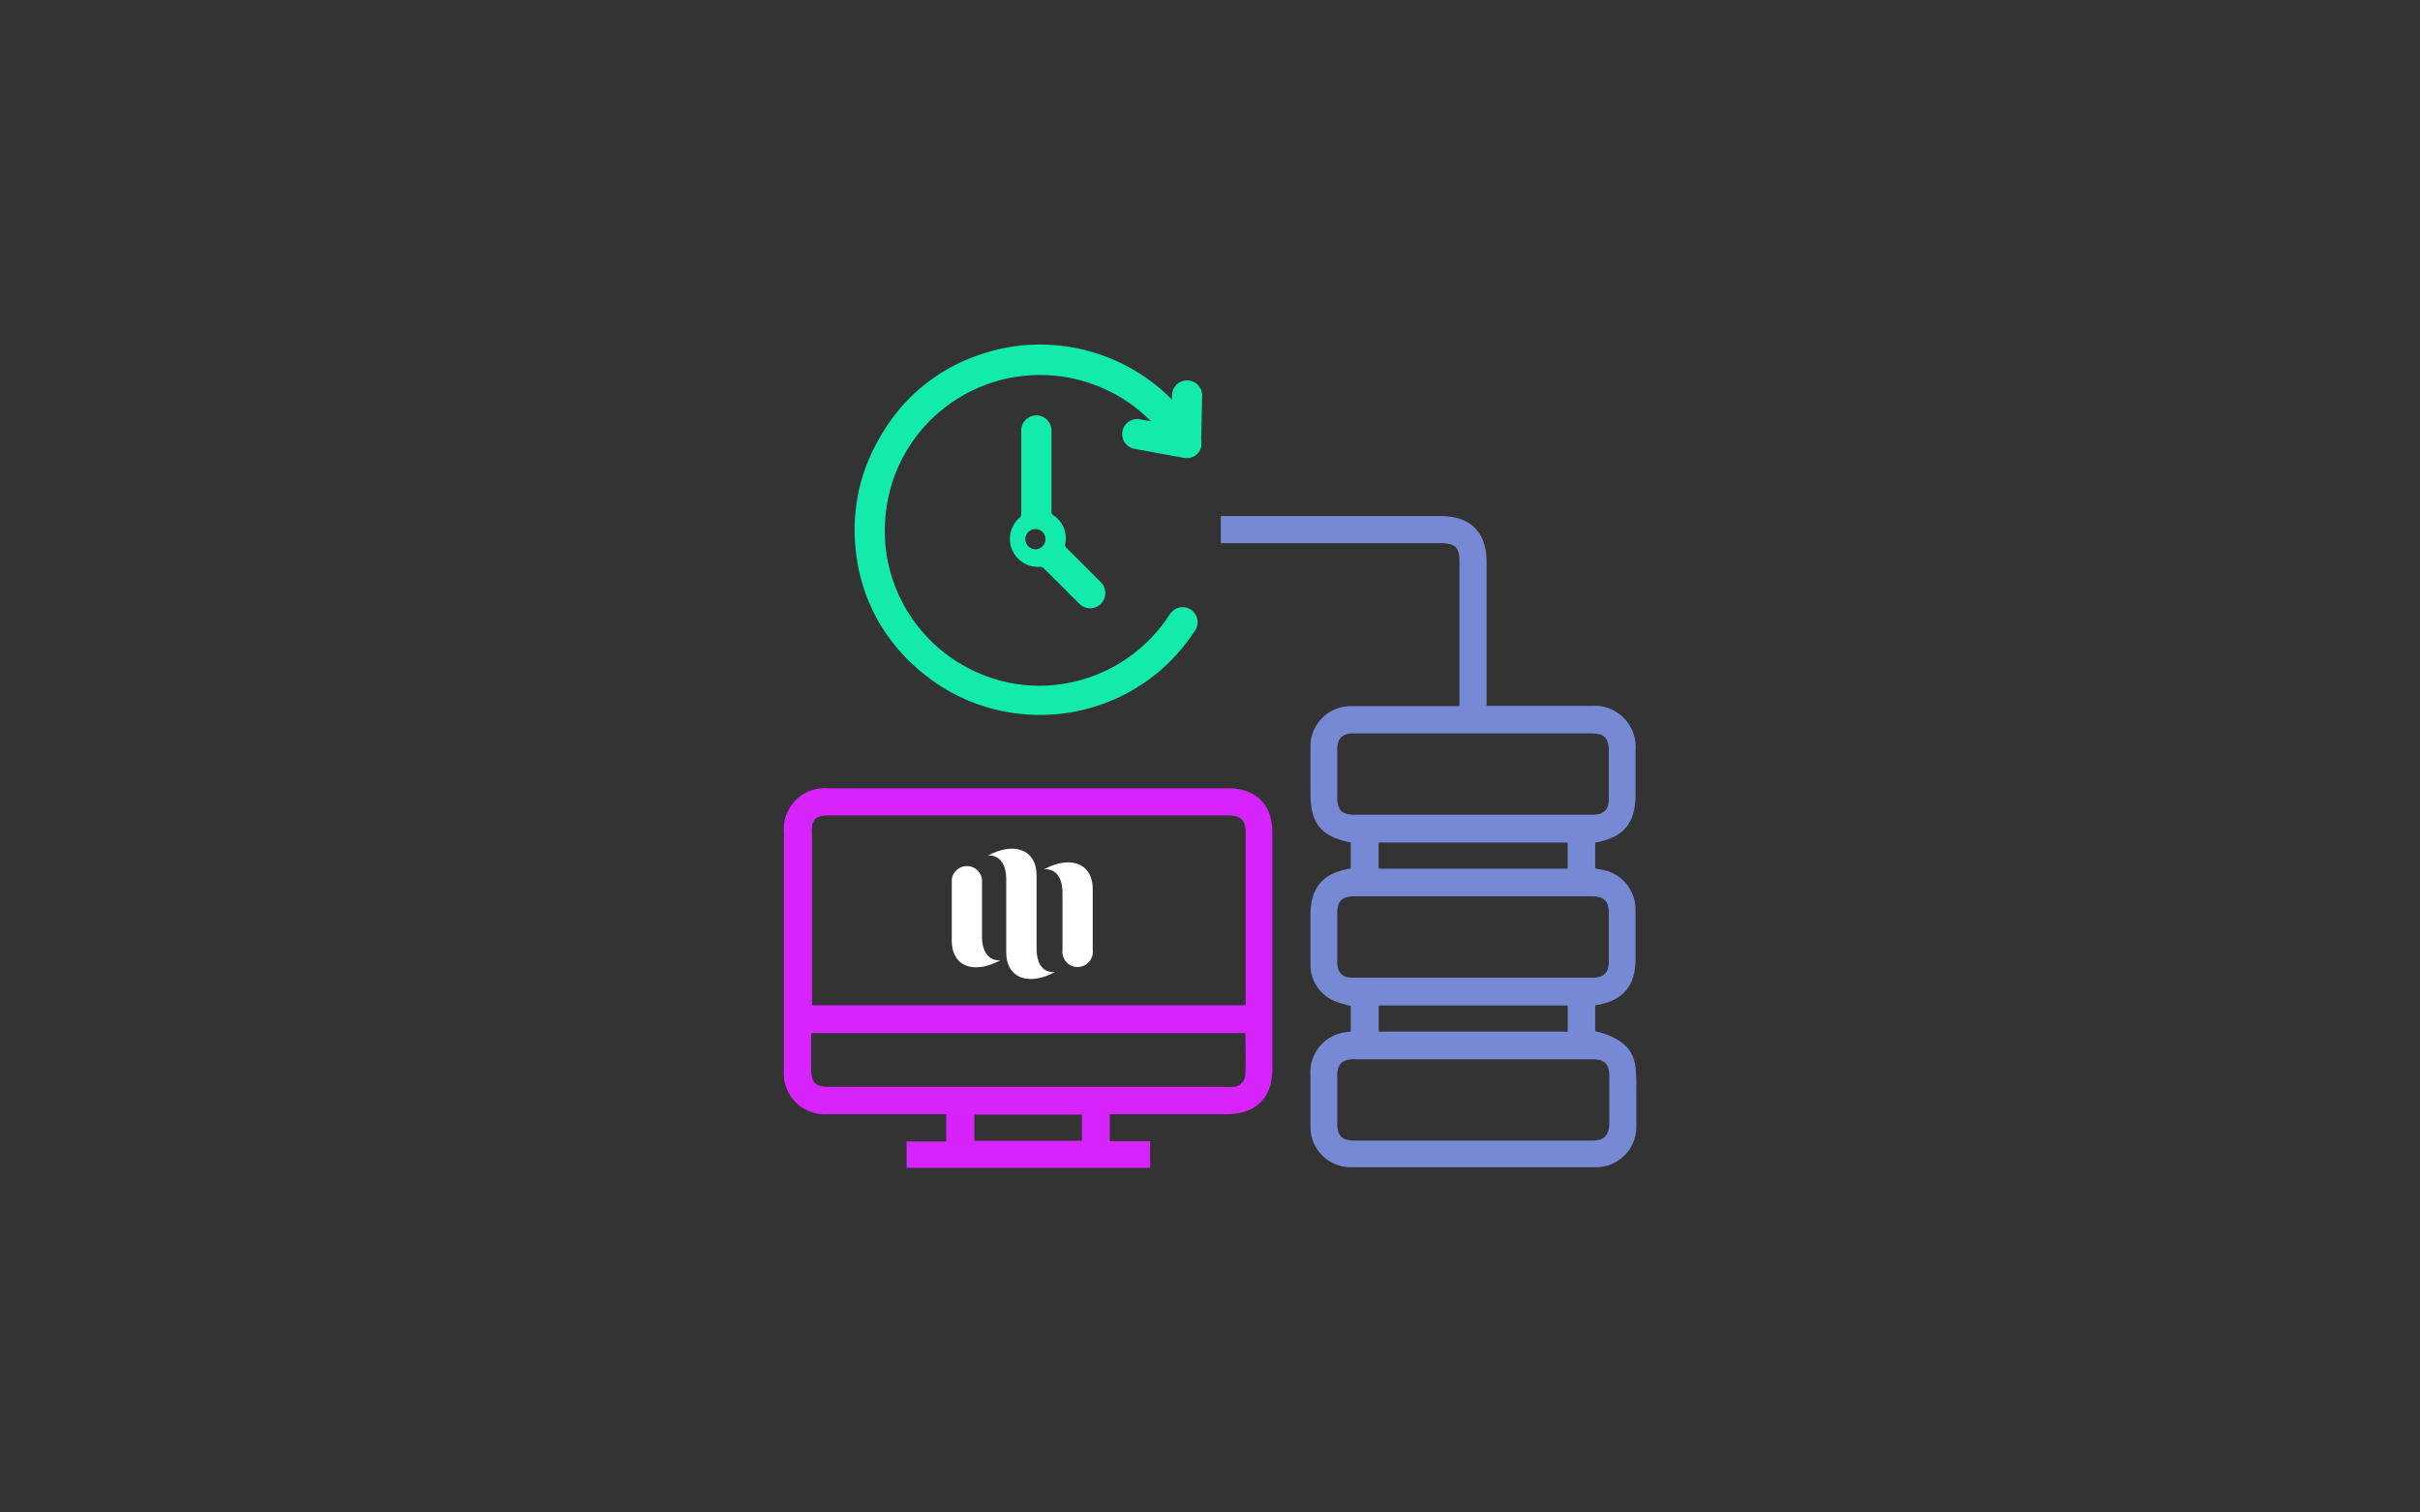 <svg id="Capa_1" data-name="Capa 1" xmlns="http://www.w3.org/2000/svg" viewBox="0 0 240 150"><rect x="0" y="0" width="240" height="150" fill="#333333" stroke="none"/><defs><style>.cls-1{fill:#fff;}.cls-2{fill:#d724fc;}.cls-3{fill:#7789d5;}.cls-4{fill:#13ebaa;}</style></defs><path class="cls-1" d="M99.79,87.21V94.4c0,2.73,2.34,3.36,4.83,2-1.05.11-1.82-.66-1.82-2.34V86.86c0-2.73-2.35-3.36-4.83-2C99,84.76,99.79,85.53,99.79,87.21Z"/><path class="cls-1" d="M99.21,95.23c-1,.1-1.82-.67-1.82-2.35V87.23a1.51,1.51,0,0,0-3,0v6C94.38,96,96.72,96.59,99.21,95.23Z"/><path class="cls-1" d="M105.37,88.57v5.65a1.51,1.51,0,1,0,3,0v-6c0-2.73-2.35-3.36-4.83-2C104.6,86.12,105.37,86.89,105.37,88.57Z"/><path class="cls-2" d="M121.8,78.18H82.16a4.06,4.06,0,0,0-4.42,4.38v23.56a4.06,4.06,0,0,0,4.34,4.38H93.84v2.71H89.91v2.61h24.15v-2.64h-4V110.5h11.61c2.87,0,4.51-1.63,4.51-4.46q0-11.7,0-23.4C126.22,79.83,124.59,78.18,121.8,78.18ZM82.23,80.87h39.54c1.25,0,1.76.46,1.76,1.61V99.22c0,.13,0,.27,0,.47h-43c0-.27,0-.51,0-.76V82.7C80.43,81.31,80.86,80.87,82.23,80.87Zm25.07,32.26H96.63v-2.59H107.3Zm16.2-6.55a1.25,1.25,0,0,1-1.19,1.21,4.68,4.68,0,0,1-.75,0q-19.56,0-39.12,0c-1.65,0-2-.36-2-2,0-1,0-2.08,0-3.12a.82.82,0,0,1,.07-.21h43C123.52,103.85,123.56,105.22,123.5,106.58Z"/><path class="cls-3" d="M162.2,105.88c-.2-1.92-1.49-3-4-3.62V99.7c2.71-.4,4-1.89,4-4.56,0-1.63,0-3.26,0-4.88a4,4,0,0,0-3.31-4l-.69-.13V83.57c2.87-.54,4-1.92,4-4.81V74.39A4.07,4.07,0,0,0,157.88,70H147.43V55.71c0-2.92-1.61-4.53-4.53-4.53H121.07v2.69h21.81c1.44,0,1.86.42,1.86,1.85V69.18c0,.27,0,.54,0,.85h-1c-3.23,0-6.46,0-9.68,0a4,4,0,0,0-4.1,4.11c0,1.51,0,3,0,4.54,0,3,1.09,4.3,4,4.88v2.57c-2.8.46-4,1.89-4,4.71,0,1.6,0,3.2,0,4.8a3.89,3.89,0,0,0,2.33,3.61,10.82,10.82,0,0,0,1.67.51v2.53l-.33.06a4,4,0,0,0-3.67,4.28c0,1.71,0,3.42,0,5.13a4,4,0,0,0,4,4q12.15,0,24.32,0a4,4,0,0,0,4-4c0-.95,0-1.91,0-2.86S162.31,106.9,162.2,105.88ZM132.62,79.2c0-1.59,0-3.19,0-4.79,0-1.21.47-1.68,1.68-1.68,4,0,7.91,0,11.87,0s7.74,0,11.62,0c1.31,0,1.76.45,1.76,1.76,0,1.58,0,3.15,0,4.72,0,1.09-.5,1.59-1.6,1.59q-11.87,0-23.73,0C133.12,80.8,132.63,80.3,132.62,79.2Zm22.85,4.36v2.59H136.72V83.56ZM132.62,95.38q0-2.4,0-4.8c0-1.24.47-1.69,1.75-1.69,3.9,0,7.8,0,11.7,0s7.8,0,11.7,0c1.33,0,1.78.44,1.78,1.75q0,2.35,0,4.71c0,1.11-.49,1.61-1.59,1.61q-11.86,0-23.73,0C133.12,97,132.63,96.47,132.62,95.38Zm22.86,4.34v2.59H136.73V99.72Zm2.39,13.4H134.39c-1.32,0-1.77-.44-1.77-1.76q0-2.35,0-4.71c0-1.1.5-1.6,1.6-1.6H158c1.1,0,1.59.49,1.6,1.59q0,2.4,0,4.8C159.55,112.65,159.08,113.12,157.87,113.12Z"/><path class="cls-4" d="M117.78,37.73a1.48,1.48,0,0,0-1.54,1.42c0,.14,0,.29,0,.5-.33-.32-.6-.6-.9-.86a18.42,18.42,0,0,0-13-4.6,17.82,17.82,0,0,0-4.59.8A18.06,18.06,0,0,0,91,38.73,18.55,18.55,0,0,0,87,43.85,18,18,0,0,0,85.33,48a18.39,18.39,0,0,0-.53,5.82,19.51,19.51,0,0,0,.44,3,18.07,18.07,0,0,0,1.7,4.49A18.25,18.25,0,0,0,90.64,66a19.12,19.12,0,0,0,3.21,2.39A18.39,18.39,0,0,0,115,66.56a19.18,19.18,0,0,0,3.5-4,1.49,1.49,0,0,0-1.58-2.3,1.73,1.73,0,0,0-1,.8A15.39,15.39,0,0,1,103.51,68a15,15,0,0,1-6.17-1.13,15.43,15.43,0,0,1-8.42-8.35,15.14,15.14,0,0,1-1.13-4.74A15.73,15.73,0,0,1,88,49.85a15.09,15.09,0,0,1,1.89-5.11A15.31,15.31,0,0,1,94.27,40a15.52,15.52,0,0,1,4.36-2.14,15.31,15.31,0,0,1,4.94-.66,14.92,14.92,0,0,1,4.87.93A15.15,15.15,0,0,1,114,41.64a1,1,0,0,1,.12.14l-.95-.17a1.49,1.49,0,1,0-.55,2.92l1,.18c1.29.24,2.58.49,3.87.71a1.45,1.45,0,0,0,1.64-1.14,3.88,3.88,0,0,0,0-.76l.09-4.24A1.49,1.49,0,0,0,117.78,37.73Z"/><path class="cls-4" d="M100.37,54.5a2.77,2.77,0,0,0,2.82,1.71.36.36,0,0,1,.28.11c.5.48,1,1,1.48,1.46.7.7,1.39,1.41,2.1,2.1a1.49,1.49,0,0,0,2.29-.2,1.51,1.51,0,0,0-.23-2q-1.68-1.69-3.37-3.37a.33.33,0,0,1-.1-.34,2.75,2.75,0,0,0-1.2-2.89.31.31,0,0,1-.16-.29c0-1.37,0-2.73,0-4.1V42.66a1.49,1.49,0,1,0-3,.07q0,4.14,0,8.28a.38.38,0,0,1-.13.31A2.75,2.75,0,0,0,100.37,54.5Zm2.56-2a1,1,0,0,1,0,1.94,1,1,0,1,1,0-1.94Z"/></svg>